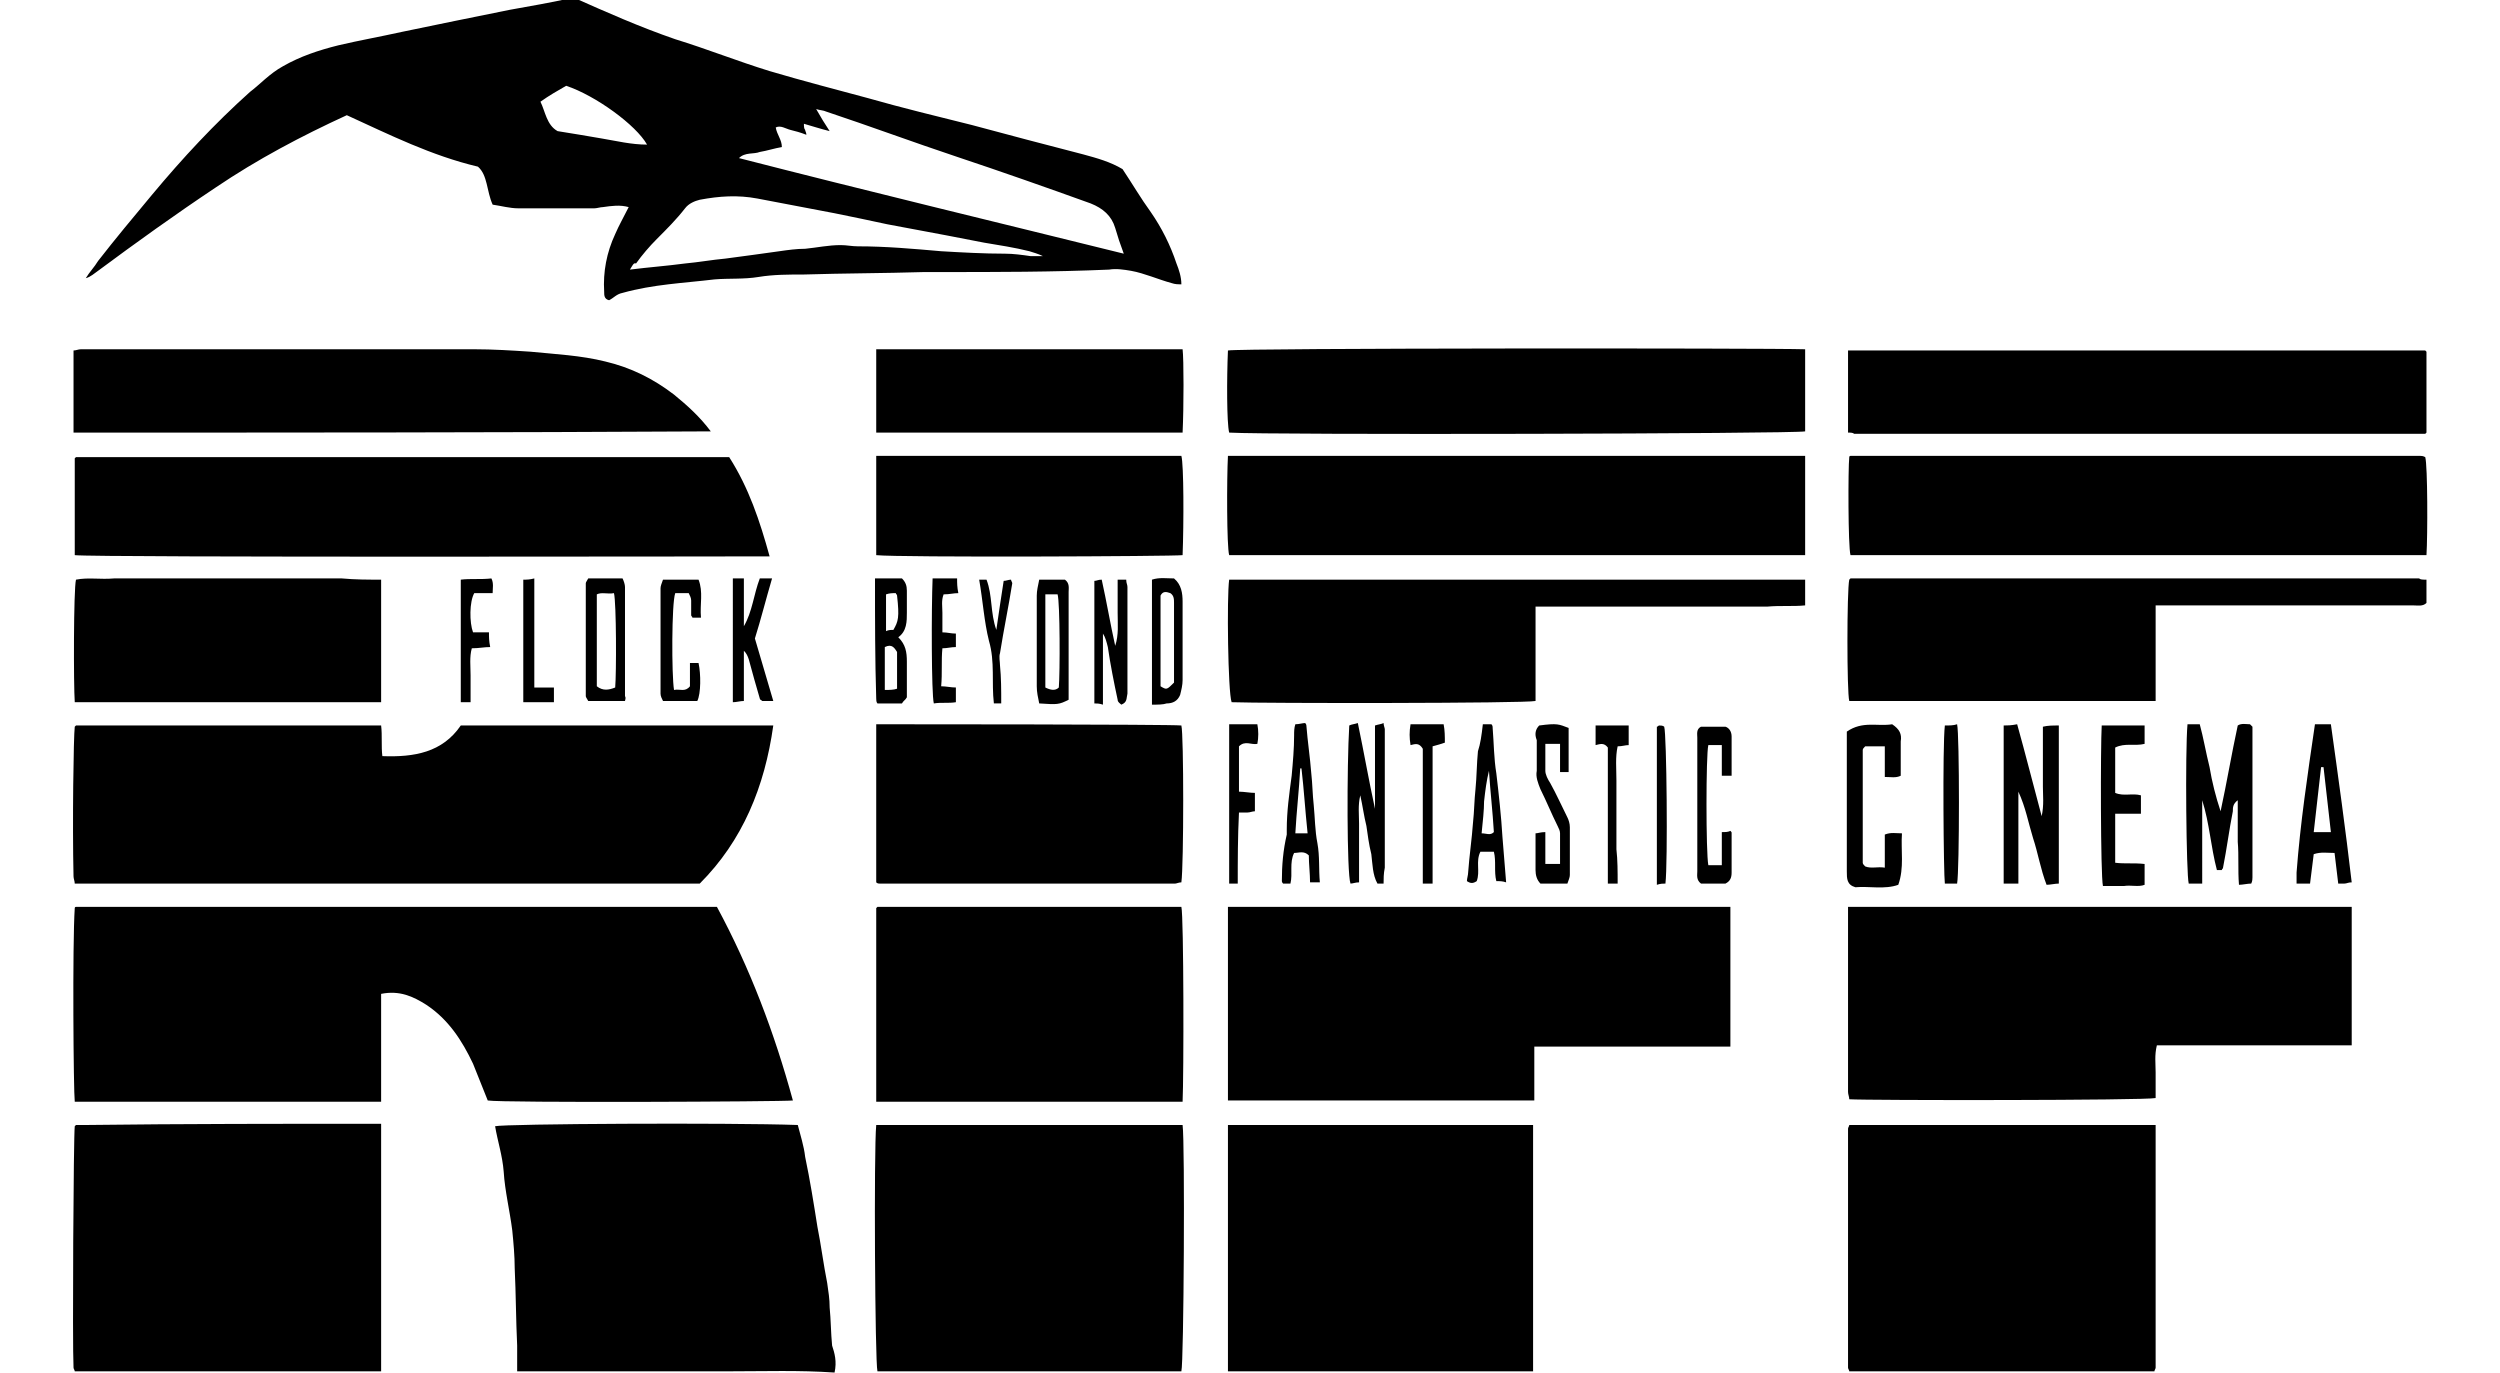 <?xml version="1.0" encoding="utf-8"?>
<!-- Generator: Adobe Illustrator 27.9.0, SVG Export Plug-In . SVG Version: 6.00 Build 0)  -->
<svg version="1.1" id="Calque_1" xmlns="http://www.w3.org/2000/svg" xmlns:xlink="http://www.w3.org/1999/xlink" x="0px" y="0px"
	 viewBox="0 0 204 112" style="enable-background:new 0 0 204 112;" xml:space="preserve">
<g>
	<path d="M39.8,89.8c-0.4-1-0.8-2-1.2-3c-0.9-1.9-2-3.6-3.8-4.8c-1.1-0.7-2.2-1.2-3.7-0.9c0,2.9,0,5.8,0,8.8c-8.4,0-16.7,0-25,0
		C6,89.1,5.9,77.1,6.1,74.1c0,0,0-0.1,0.1-0.1c0,0,0.1,0,0.1,0c17.4,0,34.7,0,52.2,0c2.7,5,4.7,10.3,6.2,15.8
		C63.8,89.9,41,90,39.8,89.8z"/>
	<path d="M28.3,9.4c-3.7,1.7-7.3,3.6-10.7,5.9c-3.3,2.2-6.5,4.5-9.6,6.8c-0.3,0.2-0.6,0.5-1,0.6c0.3-0.5,0.7-0.9,1-1.4
		c1.4-1.8,2.9-3.6,4.4-5.4c2.5-3,5.1-5.8,8-8.4C21.2,6.9,22,6,23.1,5.4c1.4-0.8,2.9-1.3,4.5-1.7c1.7-0.4,3.4-0.7,5.2-1.1
		c2.9-0.6,5.8-1.2,8.8-1.8c1.7-0.3,3.4-0.6,5.2-1c2.7,1.2,5.4,2.4,8.3,3.4c2.6,0.8,5.1,1.8,7.7,2.6c2.7,0.8,5.4,1.5,8,2.2
		c2.8,0.8,5.7,1.5,8.5,2.2c1.5,0.4,3,0.8,4.5,1.2c1.5,0.4,3.1,0.8,4.6,1.2c1.1,0.3,2.2,0.6,3.2,1.2c0.8,1.2,1.5,2.4,2.3,3.5
		c0.9,1.3,1.6,2.7,2.1,4.2c0.2,0.5,0.4,1.1,0.4,1.7c-0.3,0-0.5,0-0.8-0.1c-1.1-0.3-2.2-0.8-3.3-1c-0.6-0.1-1.2-0.2-1.8-0.1
		c-4.6,0.2-9.2,0.2-13.9,0.2c-0.4,0-0.8,0-1.2,0c-3.3,0.1-6.6,0.1-9.8,0.2c-1.2,0-2.5,0-3.7,0.2c-1.2,0.2-2.4,0.1-3.6,0.2
		c-2.5,0.3-5,0.4-7.5,1.1c-0.5,0.1-0.7,0.4-1.1,0.6c-0.4-0.1-0.4-0.4-0.4-0.7c-0.1-1.6,0.2-3.2,0.9-4.7c0.3-0.7,0.7-1.4,1.1-2.2
		c-0.7-0.2-1.4-0.1-2.1,0c-0.2,0-0.5,0.1-0.7,0.1c-2.1,0-4.2,0-6.2,0c-0.7,0-1.4-0.2-2.1-0.3c-0.5-1.1-0.4-2.4-1.2-3.1
		C35.2,12.7,31.8,11,28.3,9.4z M91.7,20.7c-0.3-0.8-0.5-1.4-0.7-2.1c-0.3-1-1-1.6-2-2c-3.6-1.3-7.3-2.6-10.9-3.8
		c-3.6-1.2-7.1-2.5-10.7-3.7c-0.2-0.1-0.5-0.1-0.8-0.2c0.4,0.7,0.7,1.2,1.1,1.8c-0.8-0.2-1.4-0.4-2.1-0.6c0,0.2,0,0.4,0.1,0.5
		c0,0.1,0.1,0.2,0.1,0.4c-0.5-0.2-0.9-0.3-1.3-0.4c-0.4-0.1-0.8-0.4-1.2-0.2c0.1,0.6,0.5,1,0.5,1.6c-0.6,0.1-1.2,0.3-1.8,0.4
		c-0.5,0.2-1.2,0-1.7,0.5C70.8,15.6,81.2,18.1,91.7,20.7z M51.4,22c1.6-0.2,3-0.3,4.5-0.5c1.1-0.1,2.2-0.3,3.3-0.4
		c1.5-0.2,3-0.4,4.4-0.6c0.7-0.1,1.4-0.2,2.1-0.2c1-0.1,1.9-0.3,2.9-0.3c0.5,0,0.9,0.1,1.4,0.1c2.3,0,4.5,0.2,6.8,0.4
		c1.7,0.1,3.5,0.2,5.2,0.2c0.7,0,1.4,0.1,2.1,0.2c0.3,0,0.7,0,1,0c-0.4-0.2-0.8-0.3-1.1-0.4c-1.2-0.3-2.5-0.5-3.7-0.7
		c-1-0.2-2.1-0.4-3.1-0.6c-1.6-0.3-3.2-0.6-4.8-0.9c-1.4-0.3-2.8-0.6-4.3-0.9c-2.1-0.4-4.2-0.8-6.3-1.2c-1.6-0.3-3.1-0.2-4.7,0.1
		c-0.4,0.1-0.9,0.3-1.2,0.7c-0.7,0.9-1.5,1.7-2.3,2.5c-0.6,0.6-1.2,1.3-1.7,2C51.7,21.4,51.6,21.7,51.4,22z M45.5,10.7
		c1.3,0.2,2.4,0.4,3.6,0.6c1.2,0.2,2.4,0.5,3.7,0.5c-0.9-1.6-4.2-4-6.6-4.8c-0.7,0.4-1.4,0.8-2.1,1.3C44.5,9.1,44.6,10.2,45.5,10.7z
		"/>
	<path d="M31.2,61.7c2.6,0.1,4.9-0.3,6.4-2.5c8.5,0,17,0,25.5,0c-0.7,5-2.5,9.4-6,12.9c-17,0-33.9,0-51,0c0-0.2-0.1-0.4-0.1-0.6
		C5.9,67.2,6,60.1,6.1,59.3c0,0,0,0,0.1-0.1c0,0,0.1,0,0.1,0c7.9,0,15.9,0,23.8,0c0.3,0,0.6,0,1,0C31.2,60,31.1,60.9,31.2,61.7z"/>
	<path d="M150.8,74c13.7,0,27.4,0,41.1,0c0,3.8,0,7.5,0,11.3c0,0,0,0,0,0c0,0-0.1,0-0.1,0c-5.3,0-10.5,0-15.8,0
		c-0.2,0.8-0.1,1.5-0.1,2.2c0,0.7,0,1.4,0,2.1c-0.8,0.2-23.5,0.2-25,0.1c0-0.2-0.1-0.4-0.1-0.6c0-5,0-9.9,0-14.9
		C150.8,74.2,150.8,74.2,150.8,74z"/>
	<path d="M100.2,74c13.7,0,27.4,0,41,0c0,3.8,0,7.6,0,11.4c-5.3,0-10.6,0-16,0c0,1.5,0,2.9,0,4.4c-8.4,0-16.6,0-25,0
		C100.2,84.5,100.2,79.3,100.2,74z"/>
	<path d="M68.1,112c-2.9-0.2-5.7-0.1-8.6-0.1c-2.9,0-5.8,0-8.7,0c-2.8,0-5.7,0-8.6,0c0-0.2,0-0.4,0-0.7c0-0.5,0-0.9,0-1.4
		c-0.1-2.1-0.1-4.2-0.2-6.3c0-1-0.1-2.1-0.2-3.1c-0.2-1.6-0.6-3.2-0.7-4.8c-0.1-1.3-0.5-2.5-0.7-3.7c0.8-0.2,19.1-0.3,24.7-0.1
		c0.2,0.8,0.5,1.7,0.6,2.6c0.4,1.9,0.7,3.8,1,5.7c0.3,1.5,0.5,3.1,0.8,4.6c0.1,0.7,0.2,1.3,0.2,2c0.1,1,0.1,2.1,0.2,3.1
		C68.1,110.4,68.3,111.1,68.1,112z"/>
	<path d="M71.5,91.8c8.4,0,16.7,0,25,0c0.2,1.5,0.1,19.4-0.1,20.1c-8.3,0-16.6,0-24.8,0C71.4,111.2,71.3,93.8,71.5,91.8z"/>
	<path d="M150.9,91.8c8.3,0,16.6,0,25,0c0,6.6,0,13.2,0,19.8c0,0.1-0.1,0.2-0.1,0.3c-8.3,0-16.6,0-24.9,0c0-0.1-0.1-0.2-0.1-0.3
		c0-6.5,0-13,0-19.5C150.8,92,150.9,91.9,150.9,91.8z"/>
	<path d="M31.1,91.7c0,6.8,0,13.4,0,20.2c-8.3,0-16.6,0-25,0c0-0.1-0.1-0.2-0.1-0.3c-0.1-1.8,0-19,0.1-19.7c0,0,0,0,0.1-0.1
		c0,0,0.1,0,0.1,0c0.2,0,0.5,0,0.7,0C15,91.7,23,91.7,31.1,91.7z"/>
	<path d="M100.2,111.9c0-6.7,0-13.4,0-20.1c8.3,0,16.6,0,24.9,0c0,6.7,0,13.4,0,20.1c-0.4,0-0.9,0-1.3,0c-6.9,0-13.9,0-20.8,0
		C102.1,111.9,101.2,111.9,100.2,111.9z"/>
	<path d="M6.1,45.3c0-2.7,0-5.4,0-7.9c0.1-0.1,0.1-0.1,0.1-0.1c0,0,0.1,0,0.1,0c17.7,0,35.4,0,53.2,0c1.6,2.5,2.5,5.2,3.3,8.1
		C62,45.4,7.6,45.5,6.1,45.3z"/>
	<path d="M96.5,89.9c-8.4,0-16.7,0-25,0c0-5.3,0-10.5,0-15.7c0,0,0,0,0-0.1c0,0,0.1-0.1,0.1-0.1c8.3,0,16.6,0,24.8,0
		C96.6,74.8,96.6,87.9,96.5,89.9z"/>
	<path d="M197.9,37.3c0.2,0.7,0.2,6.4,0.1,8c-15.7,0-31.3,0-47,0c-0.2-0.7-0.2-7.1-0.1-8c0,0,0-0.1,0.1-0.1c0,0,0.1,0,0.1,0
		c15.5,0,30.9,0,46.4,0C197.6,37.2,197.7,37.2,197.9,37.3C197.8,37.2,197.9,37.3,197.9,37.3z"/>
	<path d="M147.3,37.2c0,2.7,0,5.4,0,8.1c-15.7,0-31.3,0-47,0c-0.2-0.7-0.2-6.2-0.1-8.1C115.9,37.2,131.5,37.2,147.3,37.2z"/>
	<path d="M96.4,59.2c0.2,0.7,0.2,11.4,0,12.8c-0.2,0-0.4,0.1-0.5,0.1c-8,0-16.1,0-24.1,0c-0.1,0-0.2,0-0.3-0.1c0-4.3,0-8.6,0-12.9
		C72.3,59.1,95.6,59.1,96.4,59.2z"/>
	<path d="M6,35.3c0-2.3,0-4.5,0-6.7c0.2,0,0.4-0.1,0.6-0.1c10.7,0,21.4,0,32.1,0c1.5,0,3.1,0.1,4.6,0.2c2,0.2,4.1,0.3,6.1,0.8
		c2.1,0.5,3.9,1.4,5.6,2.7c1.1,0.9,2.1,1.8,3,3C40.7,35.3,23.4,35.3,6,35.3z"/>
	<path d="M150.8,35.3c0-2.2,0-4.3,0-6.4c0-0.1,0-0.2,0-0.3c15.7,0,31.4,0,47.1,0c0,0,0,0,0.1,0.1c0,0,0,0.1,0,0.1c0,2.2,0,4.4,0,6.5
		c0,0-0.1,0.1-0.1,0.1c0,0-0.1,0-0.1,0c-15.5,0-31,0-46.5,0C151.2,35.3,151,35.3,150.8,35.3z"/>
	<path d="M147.3,28.5c0,2.3,0,4.5,0,6.7c-0.8,0.2-43.8,0.3-47,0.1c-0.2-0.8-0.2-4.4-0.1-6.7C101.1,28.4,144.3,28.4,147.3,28.5z"/>
	<path d="M198,47.3c0,0.7,0,1.3,0,1.9c-0.3,0.3-0.7,0.2-1.1,0.2c-6.6,0-13.3,0-19.9,0c-0.3,0-0.7,0-1.1,0c0,2.7,0,5.2,0,7.8
		c-8.4,0-16.7,0-25,0c-0.2-0.7-0.2-9,0-9.9c0,0,0,0,0.1-0.1c0,0,0.1,0,0.1,0c15.4,0,30.8,0,46.3,0C197.5,47.3,197.7,47.3,198,47.3z"
		/>
	<path d="M100.3,47.3c15.7,0,31.3,0,47,0c0,0.7,0,1.3,0,2.1c-1,0.1-2,0-3.1,0.1c-1.1,0-2.1,0-3.2,0c-1,0-2.1,0-3.1,0
		c-1,0-2.1,0-3.1,0c-1,0-2.1,0-3.1,0c-1.1,0-2.1,0-3.2,0c-1,0-2.1,0-3.2,0c0,0.9,0,1.8,0,2.6c0,0.8,0,1.7,0,2.5c0,0.9,0,1.7,0,2.6
		c-0.8,0.2-22.3,0.2-24.8,0.1C100.2,56.5,100.1,48.7,100.3,47.3z"/>
	<path d="M31.1,47.3c0,3.4,0,6.7,0,10c-8.4,0-16.7,0-25,0C6,55.9,6,48.1,6.2,47.3c1-0.2,2,0,3.1-0.1c1,0,2.1,0,3.1,0s2.1,0,3.1,0
		c1,0,2.1,0,3.1,0c1,0,2.1,0,3.1,0s2.1,0,3.1,0s2.1,0,3.1,0C29,47.3,30,47.3,31.1,47.3z"/>
	<path d="M71.5,45.3c0-2.7,0-5.4,0-8.1c8.3,0,16.6,0,24.9,0c0.2,0.7,0.2,5.5,0.1,8.1C95.8,45.4,73.4,45.5,71.5,45.3z"/>
	<path d="M96.5,35.3c-8.4,0-16.7,0-25,0c0-2.3,0-4.5,0-6.8c8.3,0,16.6,0,25,0C96.6,29.3,96.6,33.2,96.5,35.3z"/>
	<path d="M179.7,72.1c-0.5,0-0.8,0-1.1,0c-0.2-0.7-0.3-10.8-0.1-13c0.3,0,0.6,0,1,0c0.3,1.1,0.5,2.3,0.8,3.5
		c0.2,1.2,0.5,2.4,0.9,3.6c0.5-2.3,0.9-4.7,1.4-7c0.3-0.2,0.7-0.1,1-0.1c0.1,0.1,0.1,0.1,0.1,0.1c0,0,0.1,0.1,0.1,0.1
		c0,4.1,0,8.2,0,12.3c0,0.1,0,0.3-0.1,0.5c-0.3,0-0.7,0.1-1,0.1c-0.1-1.2,0-2.4-0.1-3.5c0-1.1,0-2.3,0-3.4c-0.4,0.3-0.4,0.6-0.4,0.9
		c-0.3,1.5-0.5,3.1-0.8,4.6c0,0.1-0.1,0.1-0.1,0.2c-0.1,0-0.2,0-0.4,0c-0.5-1.9-0.6-3.8-1.2-5.7C179.7,67.5,179.7,69.8,179.7,72.1z"
		/>
	<path d="M168,59.2c0,4.3,0,8.6,0,12.9c-0.3,0-0.7,0.1-1,0.1c-0.5-1.3-0.7-2.6-1.1-3.8c-0.4-1.3-0.6-2.5-1.2-3.8c0,2.5,0,5,0,7.5
		c-0.4,0-0.8,0-1.2,0c0-4.3,0-8.6,0-12.9c0.3,0,0.6,0,1.1-0.1c0.7,2.5,1.3,4.9,2,7.5c0.2-0.9,0.1-1.7,0.1-2.4c0-0.8,0-1.7,0-2.5
		c0-0.8,0-1.6,0-2.4C167.1,59.2,167.5,59.2,168,59.2z"/>
	<path d="M154.4,59.1c0.6,0.4,0.8,0.8,0.7,1.4c0,0.9,0,1.8,0,2.8c-0.4,0.2-0.8,0.1-1.3,0.1c0-0.9,0-1.7,0-2.5c-0.6,0-1.1,0-1.6,0
		c-0.1,0.1-0.2,0.2-0.2,0.3c0,3.1,0,6.1,0,9.2c0,0.1,0.1,0.2,0.2,0.3c0.5,0.2,1,0,1.6,0.1c0-0.9,0-1.8,0-2.7
		c0.5-0.2,0.9-0.1,1.4-0.1c-0.1,1.4,0.2,2.8-0.3,4.2c-1.1,0.4-2.4,0.1-3.5,0.2c-0.7-0.2-0.7-0.7-0.7-1.3c0-3.4,0-6.8,0-10.3
		c0-0.4,0-0.7,0-1.1C152,58.8,153.2,59.3,154.4,59.1z"/>
	<path d="M188.9,59.1c0.4,0,0.8,0,1.3,0c0.6,4.3,1.2,8.6,1.7,12.9c-0.3,0-0.4,0.1-0.6,0.1c-0.2,0-0.3,0-0.5,0
		c-0.1-0.8-0.2-1.7-0.3-2.5c-0.6,0-1.1-0.1-1.7,0.1c-0.1,0.8-0.2,1.6-0.3,2.4c-0.4,0-0.7,0-1.1,0c0-0.3,0-0.6,0-0.9
		C187.7,67.2,188.3,63.2,188.9,59.1z M189.6,62.6c-0.1,0-0.1,0-0.2,0c-0.2,1.8-0.4,3.6-0.6,5.3c0.5,0,0.9,0,1.4,0
		C190,66.1,189.8,64.3,189.6,62.6z"/>
	<path d="M112.9,72.1c-0.2,0-0.3,0-0.5,0c-0.4-0.7-0.4-1.6-0.5-2.4c-0.2-0.8-0.3-1.6-0.4-2.3c-0.2-0.8-0.3-1.6-0.5-2.5
		c-0.2,0.8-0.1,1.6-0.1,2.3c0,0.8,0,1.6,0,2.4c0,0.8,0,1.5,0,2.4c-0.3,0-0.5,0.1-0.7,0.1c-0.3-0.8-0.3-9.6-0.1-12.9
		c0.2-0.1,0.4-0.1,0.7-0.2c0.5,2.4,0.9,4.7,1.4,7c0-2.2,0-4.5,0-6.8c0.3-0.1,0.5-0.1,0.7-0.2c0,0.2,0.1,0.4,0.1,0.5
		c0,3.8,0,7.5,0,11.3C112.9,71.3,112.9,71.7,112.9,72.1z"/>
	<path d="M171.5,59.2c1.2,0,2.3,0,3.5,0c0,0.5,0,1,0,1.5c-0.8,0.2-1.6-0.1-2.4,0.3c0,1.2,0,2.4,0,3.7c0.7,0.3,1.4,0,2.1,0.2
		c0,0.5,0,1,0,1.5c-0.7,0-1.3,0-2.1,0c0,0.7,0,1.4,0,2c0,0.6,0,1.3,0,2c0.8,0.1,1.5,0,2.4,0.1c0,0.5,0,1.1,0,1.7
		c-0.5,0.2-1.1,0-1.7,0.1c-0.6,0-1.1,0-1.7,0C171.4,71.4,171.4,60.9,171.5,59.2z"/>
	<path d="M125.6,59.2c1.5-0.2,1.6-0.1,2.4,0.2c0,1.2,0,2.4,0,3.6c-0.2,0-0.4,0-0.7,0c0-0.8,0-1.5,0-2.3c-0.4,0-0.8,0-1.2,0
		c0,0.8,0,1.5,0,2.2c0,0.3,0.2,0.7,0.4,1c0.5,0.9,0.9,1.8,1.4,2.8c0.1,0.2,0.2,0.5,0.2,0.8c0,1.3,0,2.6,0,3.9c0,0.2-0.1,0.4-0.2,0.7
		c-0.8,0-1.5,0-2.2,0c-0.3-0.3-0.4-0.7-0.4-1.1c0-1,0-1.9,0-3c0.2,0,0.4-0.1,0.8-0.1c0,0.9,0,1.7,0,2.6c0.4,0,0.8,0,1.2,0
		c0-0.8,0-1.6,0-2.5c0-0.2-0.1-0.4-0.2-0.6c-0.5-1-0.9-2-1.4-3c-0.2-0.5-0.4-1-0.3-1.5c0-0.8,0-1.7,0-2.5
		C125.2,59.9,125.3,59.5,125.6,59.2z"/>
	<path d="M141.3,63.3c-0.3,0-0.5,0-0.8,0c0-0.8,0-1.7,0-2.5c-0.4,0-0.8,0-1.1,0c-0.2,0.8-0.2,8.8,0,9.8c0.3,0,0.7,0,1.1,0
		c0-0.9,0-1.8,0-2.7c0.3,0,0.5,0,0.7-0.1c0.1,0.1,0.1,0.1,0.1,0.2c0,1.1,0,2.1,0,3.2c0,0.4-0.1,0.7-0.5,0.9c-0.7,0-1.4,0-2,0
		c-0.4-0.3-0.3-0.7-0.3-1c0-2.4,0-4.8,0-7.1c0-1.3,0-2.5,0-3.8c0-0.3-0.1-0.7,0.3-0.9c0.6,0,1.3,0,2,0c0.3,0.1,0.5,0.4,0.5,0.8
		C141.3,61.1,141.3,62.1,141.3,63.3z"/>
	<path d="M59.8,47.2c0.3,0,0.6,0,0.9,0c0,1.3,0,2.6,0,3.9c0.7-1.2,0.8-2.6,1.3-3.9c0.3,0,0.6,0,1,0c-0.5,1.7-0.9,3.3-1.4,4.9
		c0.5,1.7,1,3.4,1.5,5.1c-0.3,0-0.6,0-0.9,0c-0.1-0.1-0.2-0.1-0.2-0.2c-0.3-1-0.6-2.1-0.9-3.2c-0.1-0.3-0.2-0.5-0.4-0.7
		c0,1.3,0,2.7,0,4.1c-0.3,0-0.6,0.1-0.9,0.1C59.8,53.9,59.8,50.6,59.8,47.2z"/>
	<path d="M106.8,69.8c-0.4-0.4-0.8-0.2-1.2-0.2c-0.4,0.8-0.1,1.7-0.3,2.5c-0.2,0-0.4,0-0.6,0c-0.1-0.1-0.1-0.2-0.1-0.2
		c0-1.3,0.1-2.5,0.4-3.8c0-0.1,0-0.3,0-0.4c0-1.5,0.2-2.9,0.4-4.4c0.1-1.1,0.2-2.2,0.2-3.3c0-0.3,0-0.6,0.1-0.9
		c0.3,0,0.6-0.1,0.8-0.1c0.1,0.1,0.1,0.2,0.1,0.2c0.1,1.3,0.3,2.6,0.4,3.9c0.1,0.9,0.1,1.7,0.2,2.6c0.1,1,0.1,2.1,0.3,3.1
		c0.2,1.1,0.1,2.1,0.2,3.2c-0.3,0-0.5,0-0.8,0C106.9,71.3,106.8,70.5,106.8,69.8z M106.7,68c-0.2-1.9-0.3-3.6-0.5-5.3
		c0,0-0.1,0-0.1,0c-0.1,1.8-0.3,3.5-0.4,5.3C106,68,106.3,68,106.7,68z"/>
	<path d="M121,59.1c0.3,0,0.5,0,0.7,0c0.1,0.1,0.1,0.2,0.1,0.3c0.1,1.2,0.1,2.5,0.3,3.7c0.2,1.7,0.4,3.5,0.5,5.2
		c0.1,1.2,0.2,2.4,0.3,3.7c-0.3-0.1-0.5-0.1-0.8-0.1c-0.2-0.8,0-1.6-0.2-2.4c-0.4,0-0.7,0-1.1,0c-0.4,0.8,0,1.6-0.3,2.4
		c-0.3,0.2-0.5,0.2-0.8,0c0-0.2,0.1-0.5,0.1-0.7c0.1-1.4,0.3-2.7,0.4-4.1c0.1-0.9,0.1-1.8,0.2-2.7c0.1-1,0.1-2.1,0.2-3.1
		C120.8,60.7,120.9,60,121,59.1z M120.9,68c0.4,0,0.7,0.2,1-0.1c-0.1-1.7-0.3-3.4-0.4-5c-0.2,0.8-0.3,1.6-0.4,2.5
		C121.1,66.1,121,67,120.9,68z"/>
	<path d="M51,57.2c-1,0-2,0-3,0c-0.1-0.2-0.2-0.3-0.2-0.4c0-3.1,0-6.2,0-9.2c0-0.1,0.1-0.2,0.2-0.4c0.9,0,1.9,0,2.8,0
		c0.1,0.2,0.2,0.5,0.2,0.7c0,3,0,6,0,8.9C51.1,57,51,57.1,51,57.2z M50.2,56.1c0.1-1.1,0.1-6.9-0.1-7.7c-0.5,0.1-1-0.1-1.4,0.1
		c0,2.5,0,5,0,7.5C49.2,56.4,49.7,56.3,50.2,56.1z"/>
	<path d="M71.4,47.2c0.8,0,1.5,0,2.2,0c0.3,0.3,0.4,0.6,0.4,1c0,0.6,0,1.2,0,1.8c0,0.7,0,1.5-0.7,2c0.6,0.6,0.7,1.2,0.7,2
		c0,1,0,1.9,0,2.9c-0.1,0.2-0.3,0.3-0.4,0.5c-0.7,0-1.3,0-2,0c-0.1-0.1-0.1-0.3-0.1-0.4C71.4,53.8,71.4,50.6,71.4,47.2z M72.2,52.8
		c0,1.2,0,2.3,0,3.5c0.4,0,0.7,0,1-0.1c0-1.1,0-2,0-3C73,52.9,72.8,52.5,72.2,52.8z M72.9,51.4c0.4-0.7,0.5-1,0.3-2.8
		c0-0.1-0.1-0.1-0.1-0.2c-0.3,0-0.5,0-0.8,0.1c0,1,0,2,0,3C72.5,51.4,72.7,51.4,72.9,51.4z"/>
	<path d="M91.5,57.5c-0.1-0.1-0.3-0.2-0.3-0.4c-0.3-1.4-0.6-2.9-0.8-4.3c-0.1-0.4-0.2-0.8-0.4-1.1c0,1.9,0,3.8,0,5.8
		c-0.3-0.1-0.5-0.1-0.7-0.1c0-3.4,0-6.7,0-10c0.2,0,0.3-0.1,0.6-0.1c0.4,1.8,0.7,3.6,1.1,5.4c0.3-0.9,0.2-1.8,0.2-2.7
		c0-0.9,0-1.7,0-2.7c0.2,0,0.4,0,0.7,0c0,0.3,0.1,0.4,0.1,0.6c0,2.9,0,5.8,0,8.7C91.9,57,92,57.3,91.5,57.5z"/>
	<path d="M55,56.3c0.5-0.1,0.9,0.2,1.3-0.3c0-0.6,0-1.2,0-1.9c0.2,0,0.5,0,0.7,0c0.2,0.9,0.2,2.5-0.1,3.1c-0.9,0-1.8,0-2.8,0
		c-0.1-0.2-0.2-0.4-0.2-0.6c0-2.9,0-5.8,0-8.6c0-0.2,0.1-0.4,0.2-0.7c1,0,1.8,0,2.9,0c0.4,1,0.1,2,0.2,3.1c-0.3,0-0.5,0-0.7,0
		c0-0.1-0.1-0.1-0.1-0.2c0-0.4,0-0.8,0-1.2c0-0.2-0.1-0.4-0.2-0.6c-0.4,0-0.8,0-1.1,0C54.8,49.2,54.8,55.1,55,56.3z"/>
	<path d="M94,57.5c0-3.4,0-6.8,0-10.2c0.6-0.2,1.2-0.1,1.8-0.1c0.6,0.5,0.7,1.2,0.7,1.9c0,2.1,0,4.3,0,6.4c0,0.4-0.1,0.8-0.2,1.2
		c-0.2,0.5-0.6,0.7-1.1,0.7C94.9,57.5,94.5,57.5,94,57.5z M95.8,55.7c0-2.2,0-4.3,0-6.5c0-0.3,0-0.6-0.3-0.8
		c-0.3-0.1-0.6-0.2-0.8,0.2c0,2.5,0,4.9,0,7.4C95.2,56.3,95.2,56.3,95.8,55.7z"/>
	<path d="M84.8,57.4c-0.1-0.5-0.2-0.9-0.2-1.4c0-2.5,0-4.9,0-7.4c0-0.4,0.1-0.8,0.2-1.3c0.7,0,1.4,0,2.1,0c0.4,0.3,0.3,0.7,0.3,1
		c0,2.4,0,4.8,0,7.2c0,0.5,0,1.1,0,1.6C86.4,57.5,86.3,57.5,84.8,57.4z M86.4,56.1c0.1-1.2,0.1-6.9-0.1-7.6c-0.3,0-0.7,0-1,0
		c0,2.6,0,5.1,0,7.6C85.7,56.3,86.1,56.4,86.4,56.1z"/>
	<path d="M158.7,59.2c0.4,0,0.7,0,1-0.1c0.2,0.8,0.2,11.9,0,13c-0.3,0-0.6,0-1,0C158.6,71.4,158.5,60.9,158.7,59.2z"/>
	<path d="M101,72.1c-0.3,0-0.5,0-0.7,0c0-4.3,0-8.6,0-13c0.8,0,1.5,0,2.3,0c0.1,0.5,0.1,1.1,0,1.6c-0.5,0.1-1-0.3-1.5,0.2
		c0,1.2,0,2.4,0,3.7c0.4,0,0.9,0.1,1.3,0.1c0,0.5,0,1,0,1.5c-0.2,0-0.4,0.1-0.6,0.1c-0.2,0-0.4,0-0.7,0C101,68.3,101,70.2,101,72.1z
		"/>
	<path d="M132,72.1c-0.3,0-0.5,0-0.8,0c0-3.7,0-7.5,0-11.1c-0.3-0.4-0.6-0.3-1-0.2c0-0.6,0-1.1,0-1.6c0.9,0,1.8,0,2.7,0
		c0,0.5,0,1,0,1.6c-0.3,0-0.5,0.1-0.9,0.1c-0.2,0.9-0.1,1.8-0.1,2.8c0,0.9,0,1.9,0,2.8s0,1.9,0,2.8C132,70.2,132,71.1,132,72.1z"/>
	<path d="M116.9,60.9c0,3.8,0,7.5,0,11.2c-0.3,0-0.5,0-0.8,0c0-3.7,0-7.4,0-11c-0.3-0.5-0.6-0.4-1-0.3c-0.1-0.6-0.1-1.1,0-1.7
		c0.9,0,1.8,0,2.7,0c0.1,0.5,0.1,1,0.1,1.5C117.6,60.7,117.3,60.8,116.9,60.9z"/>
	<path d="M76.1,47.2c0.2,0,0.4,0,0.6,0c0.4,0,0.9,0,1.4,0c0,0.4,0,0.7,0.1,1.2c-0.4,0-0.7,0.1-1.2,0.1c-0.2,0.5-0.1,1-0.1,1.5
		c0,0.5,0,1,0,1.6c0.4,0,0.7,0.1,1.1,0.1c0,0.3,0,0.7,0,1.1c-0.4,0-0.7,0.1-1.1,0.1c-0.1,1,0,2-0.1,3.1c0.4,0,0.8,0.1,1.2,0.1
		c0,0.4,0,0.8,0,1.2c-0.6,0.1-1.2,0-1.8,0.1C76,56.6,76,49.7,76.1,47.2z"/>
	<path d="M38.6,51.6c0.4,0,0.8,0,1.3,0c0,0.4,0,0.7,0.1,1.2c-0.5,0-0.9,0.1-1.5,0.1c-0.2,0.7-0.1,1.5-0.1,2.2c0,0.7,0,1.4,0,2.2
		c-0.2,0-0.5,0-0.8,0c0-3.3,0-6.6,0-10c0.8-0.1,1.6,0,2.5-0.1c0.2,0.4,0.1,0.8,0.1,1.2c-0.6,0-1,0-1.5,0
		C38.3,49.1,38.3,50.8,38.6,51.6z"/>
	<path d="M43.6,56.1c0.6,0,1.1,0,1.6,0c0,0.4,0,0.7,0,1.2c-0.8,0-1.6,0-2.5,0c0-3.3,0-6.6,0-10c0.3,0,0.5,0,0.9-0.1
		C43.6,50.2,43.6,53.1,43.6,56.1z"/>
	<path d="M81.7,57.4c-0.2,0-0.4,0-0.6,0c-0.2-1.7,0.1-3.4-0.4-5.1c-0.4-1.6-0.5-3.3-0.8-5c0.2,0,0.4,0,0.6,0
		c0.5,1.3,0.3,2.7,0.8,4.1c0.2-1.4,0.4-2.7,0.6-4c0.2,0,0.4-0.1,0.6-0.1c0,0.1,0.1,0.2,0.1,0.3c-0.3,1.9-0.7,3.8-1,5.7
		c-0.1,0.3,0,0.7,0,1C81.7,55.3,81.7,56.3,81.7,57.4z"/>
	<path d="M135.9,72.1c-0.2,0-0.4,0-0.7,0.1c0-4.3,0-8.6,0-12.9c0.1,0,0.1-0.1,0.2-0.1c0.1,0,0.3,0,0.4,0.1
		C136,59.9,136.1,70.4,135.9,72.1z"/>
</g>
</svg>
